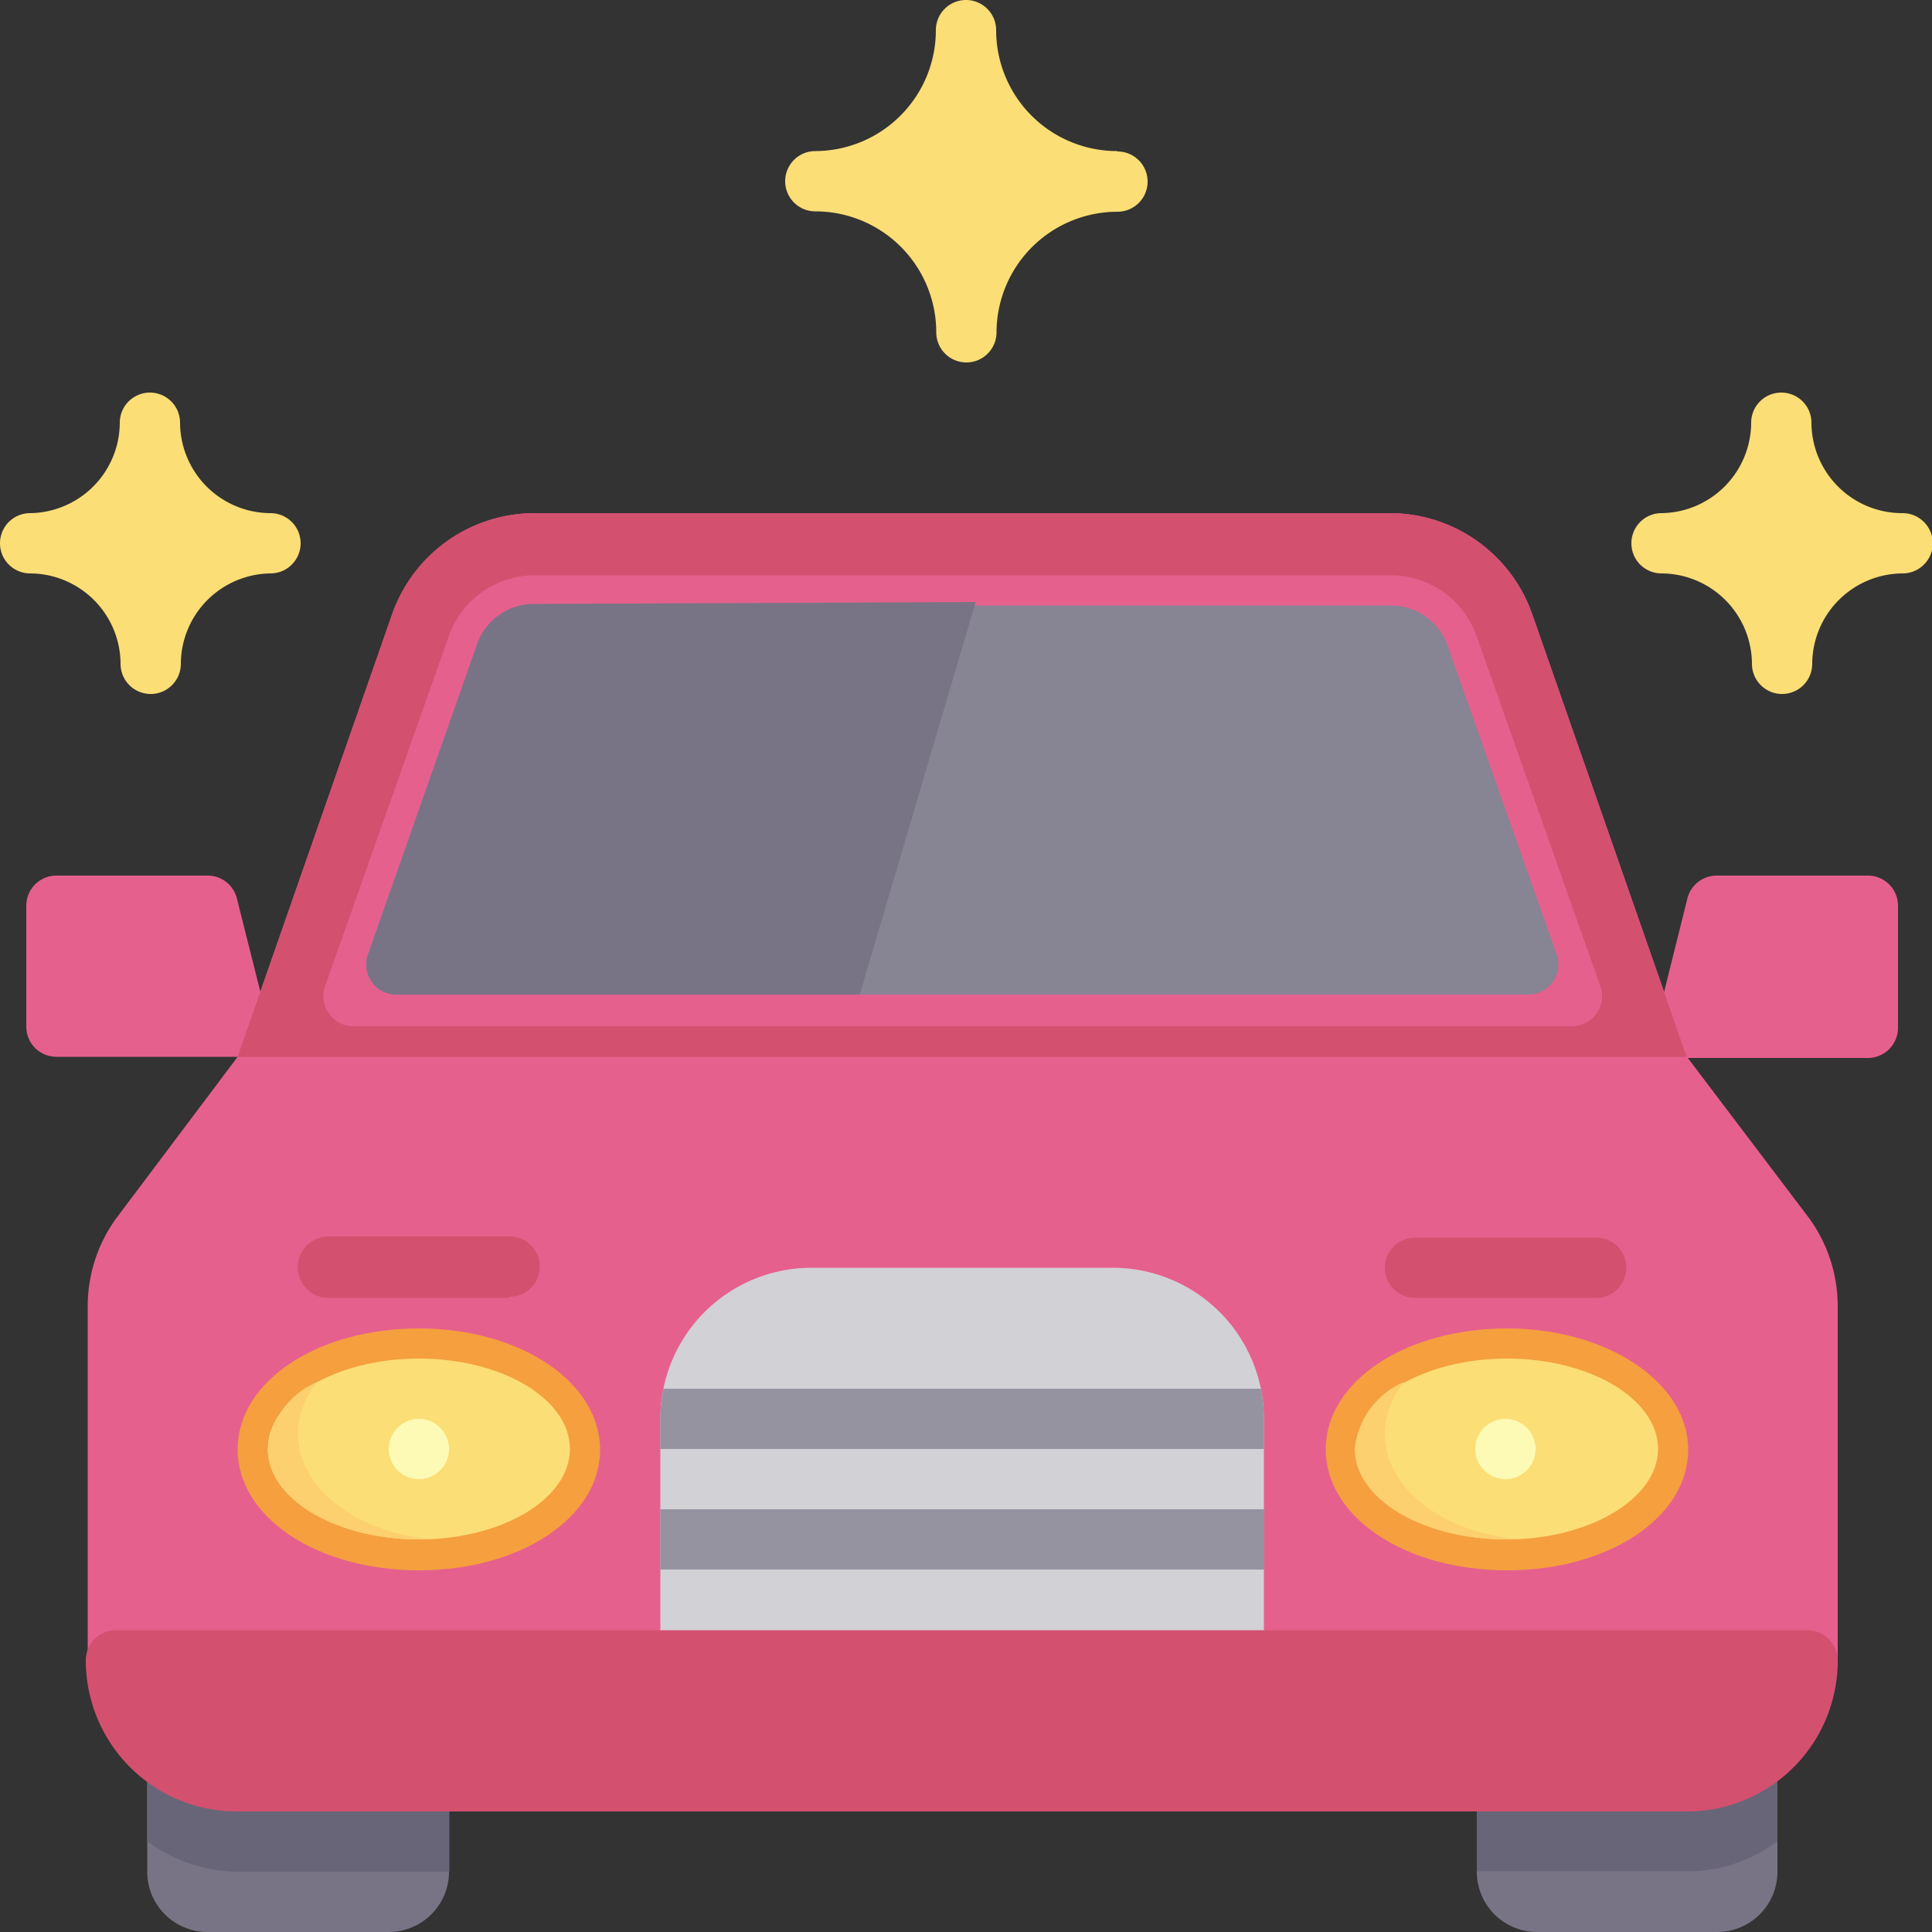 <svg id="Layer_1" data-name="Layer 1" xmlns="http://www.w3.org/2000/svg" viewBox="0 0 50 50"><rect x="0" y="0" width="50" height="50" fill="#333333" stroke="none"/><defs><style>.cls-1{fill:#fcde76;}.cls-2{fill:#e6608d;}.cls-3{fill:#d4506f;}.cls-4{fill:#878493;}.cls-5{fill:#787485;}.cls-6{fill:#f59f3f;}.cls-7{fill:#fccf6f;}.cls-8{fill:#696578;}.cls-9{fill:#d2d1d6;}.cls-10{fill:#9693a0;}.cls-11{fill:#fdfab6;}</style></defs><title>car-wash</title><path class="cls-1" d="M49.22,13.28a2.35,2.35,0,0,1-2.34-2.34.78.78,0,0,0-1.56,0A2.35,2.35,0,0,1,43,13.28a.78.78,0,0,0,0,1.56,2.35,2.35,0,0,1,2.34,2.34.78.78,0,0,0,1.56,0,2.35,2.35,0,0,1,2.34-2.34.78.78,0,0,0,0-1.56Z"/><path class="cls-1" d="M7,13.28a2.35,2.35,0,0,1-2.34-2.34.78.78,0,0,0-1.56,0A2.35,2.35,0,0,1,.78,13.28a.78.78,0,0,0,0,1.56,2.35,2.35,0,0,1,2.34,2.34.78.78,0,0,0,1.56,0A2.35,2.35,0,0,1,7,14.84a.78.78,0,0,0,0-1.56Z"/><path class="cls-1" d="M28.91,3.91A3.13,3.13,0,0,1,25.78.78a.78.78,0,0,0-1.56,0,3.13,3.13,0,0,1-3.12,3.13.78.78,0,0,0,0,1.56,3.13,3.13,0,0,1,3.13,3.13.78.78,0,0,0,1.56,0,3.13,3.13,0,0,1,3.13-3.12.78.78,0,0,0,0-1.56Z"/><path class="cls-2" d="M48.34,22.66H44.43a.78.78,0,0,0-.76.59l-.78,3.13a.78.78,0,0,0,.76,1h4.69a.78.78,0,0,0,.78-.78V23.44A.78.78,0,0,0,48.34,22.66Z"/><path class="cls-2" d="M6.13,23.25a.78.78,0,0,0-.76-.59H1.46a.78.78,0,0,0-.78.78v3.13a.78.78,0,0,0,.78.78H6.15a.78.78,0,0,0,.76-1Z"/><path class="cls-2" d="M46.83,31.54l-3.18-4.2-4-11.46A3.91,3.91,0,0,0,36,13.28H13.83a3.91,3.91,0,0,0-3.68,2.61l-4,11.46L3,31.54a3.88,3.88,0,0,0-.73,2.27V43a.78.78,0,0,0,.78.78H46.78a.78.78,0,0,0,.78-.78V33.81A3.88,3.88,0,0,0,46.83,31.54Z"/><path class="cls-3" d="M36,13.28H13.83a3.91,3.91,0,0,0-3.68,2.61l-4,11.46h37.5l-4-11.46A3.91,3.91,0,0,0,36,13.28Z"/><path class="cls-2" d="M9.14,26.56a.78.78,0,0,1-.74-1l3.22-9.11a2.35,2.35,0,0,1,2.21-1.56H36a2.35,2.35,0,0,1,2.21,1.56l3.22,9.11a.78.78,0,0,1-.74,1Z"/><path class="cls-4" d="M40.3,24.74l-2.85-8.07a1.56,1.56,0,0,0-1.47-1H13.83a1.56,1.56,0,0,0-1.47,1L9.51,24.74a.78.78,0,0,0,.74,1H39.56a.78.78,0,0,0,.74-1Z"/><path class="cls-5" d="M13.83,15.63a1.56,1.56,0,0,0-1.47,1L9.51,24.74a.78.78,0,0,0,.74,1h12l3-10.16Z"/><path class="cls-6" d="M39,34.38c-2.63,0-4.69,1.37-4.69,3.13s2.06,3.13,4.69,3.13,4.69-1.37,4.69-3.12S41.59,34.38,39,34.38Z"/><path class="cls-1" d="M39,39.84c-2.15,0-3.91-1.05-3.91-2.34s1.75-2.34,3.91-2.34,3.91,1.05,3.91,2.34S41.12,39.84,39,39.84Z"/><path class="cls-7" d="M35.84,37.11a2.13,2.13,0,0,1,.51-1.35,2.11,2.11,0,0,0-1.29,1.74c0,1.29,1.75,2.34,3.91,2.34h.41C37.39,39.7,35.84,38.53,35.84,37.11Z"/><path class="cls-6" d="M10.84,34.38c-2.63,0-4.69,1.37-4.69,3.13s2.06,3.13,4.69,3.13,4.69-1.37,4.69-3.12S13.47,34.38,10.84,34.38Z"/><path class="cls-1" d="M10.84,39.84c-2.15,0-3.91-1.05-3.91-2.34s1.75-2.34,3.91-2.34,3.91,1.05,3.91,2.34S13,39.84,10.84,39.84Z"/><path class="cls-7" d="M7.71,37.11a2.13,2.13,0,0,1,.51-1.35A2.11,2.11,0,0,0,6.93,37.5c0,1.29,1.75,2.34,3.91,2.34h.41C9.27,39.7,7.71,38.53,7.71,37.11Z"/><path class="cls-5" d="M10.84,45.31H4.59a.78.78,0,0,0-.78.78v2.34A1.56,1.56,0,0,0,5.37,50h4.69a1.56,1.56,0,0,0,1.56-1.56V46.09A.78.78,0,0,0,10.84,45.31Z"/><path class="cls-5" d="M45.21,45.31H39a.78.78,0,0,0-.78.78v2.34A1.56,1.56,0,0,0,39.75,50h4.69A1.56,1.56,0,0,0,46,48.44V46.09A.78.78,0,0,0,45.21,45.31Z"/><path class="cls-8" d="M10.84,45.31H4.59a.78.78,0,0,0-.78.78v1.56a4,4,0,0,0,2.36.79h5.46V46.09A.78.78,0,0,0,10.84,45.31Z"/><path class="cls-8" d="M45.21,45.31H39a.78.78,0,0,0-.78.78v2.34h5.47A3.87,3.87,0,0,0,46,47.65V46.09A.78.78,0,0,0,45.21,45.31Z"/><path class="cls-9" d="M28.81,32.81H21a3.91,3.91,0,0,0-3.91,3.91V43a.78.78,0,0,0,.78.78H31.93a.78.78,0,0,0,.78-.78V36.72A3.91,3.91,0,0,0,28.81,32.81Z"/><path class="cls-10" d="M32.71,36.72a3.91,3.91,0,0,0-.08-.78H17.17a3.91,3.91,0,0,0-.08.78v.78H32.71Z"/><rect class="cls-10" x="17.09" y="39.06" width="15.63" height="1.56"/><path class="cls-3" d="M13.18,33.59H8.5A.78.78,0,0,1,8.5,32h4.69a.78.78,0,0,1,0,1.56Z"/><path class="cls-3" d="M41.31,33.59H36.62a.78.78,0,0,1,0-1.56h4.69a.78.78,0,0,1,0,1.56Z"/><path class="cls-3" d="M47.33,42.42a.78.78,0,0,0-.55-.23H3a.78.78,0,0,0-.78.78,3.91,3.91,0,0,0,3.92,3.91H43.65A3.9,3.9,0,0,0,47.56,43,.78.78,0,0,0,47.33,42.42Z"/><circle class="cls-11" cx="10.84" cy="37.5" r="0.78"/><circle class="cls-11" cx="38.96" cy="37.5" r="0.78"/></svg>